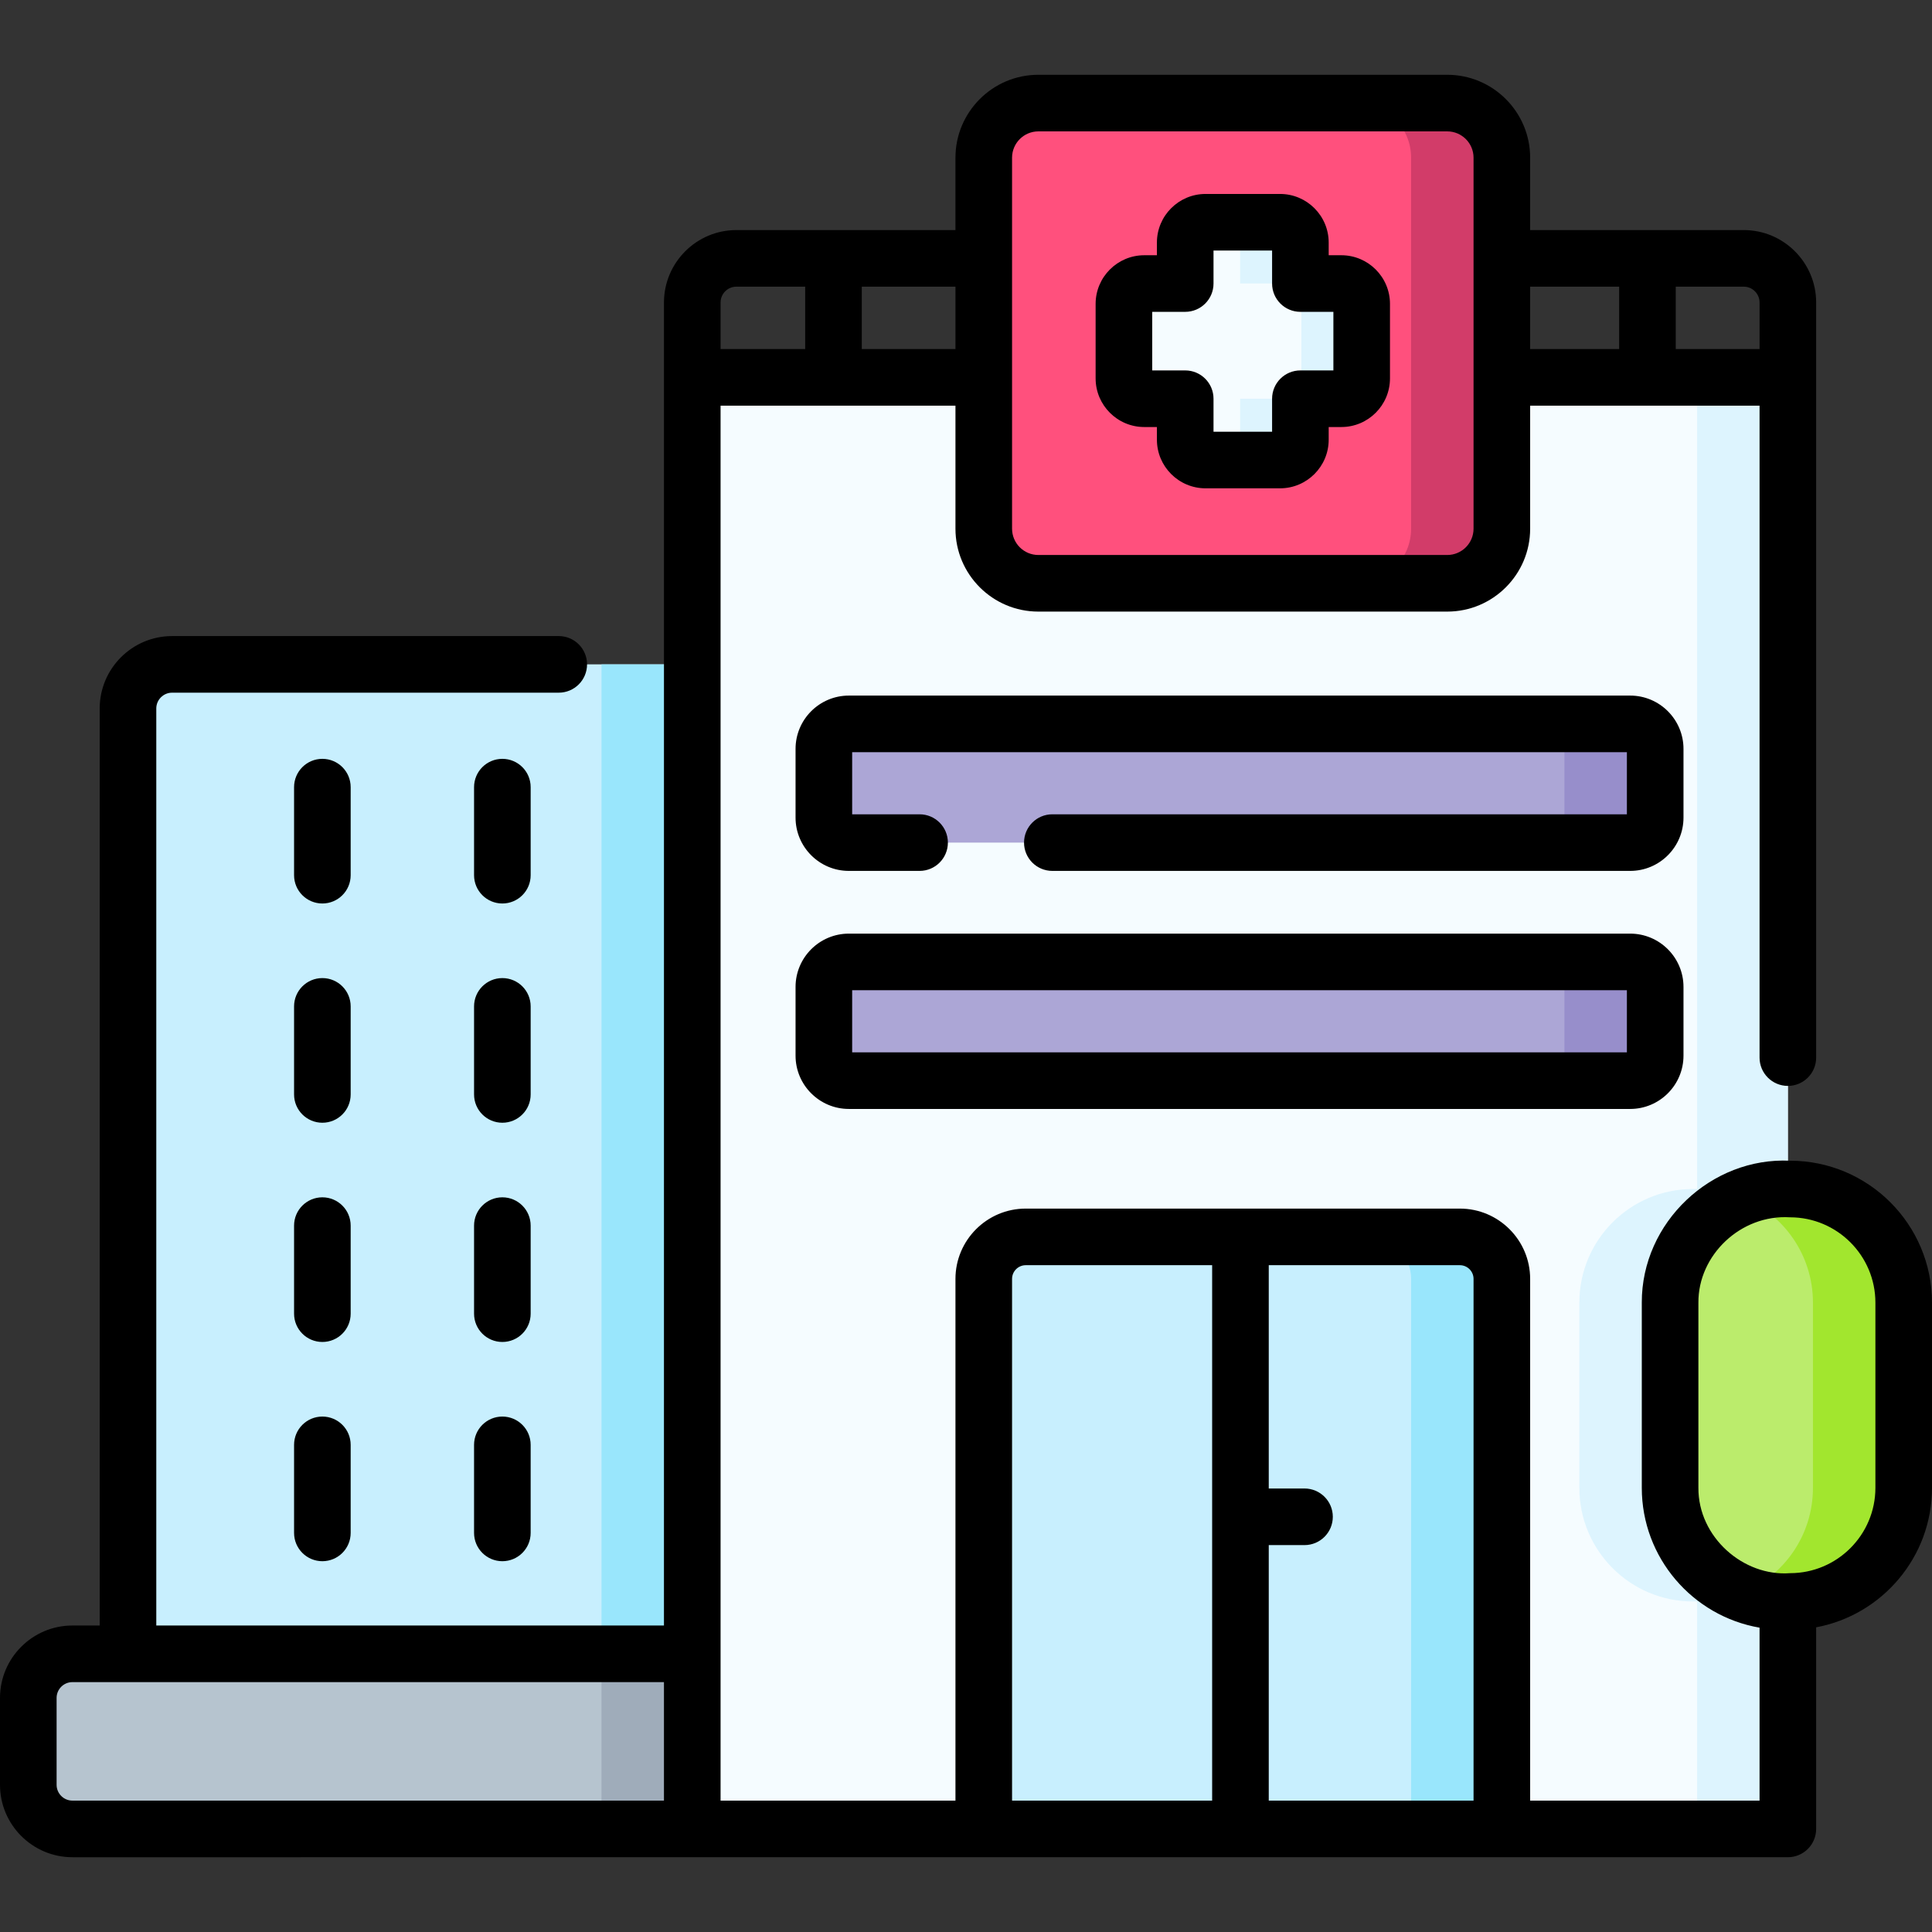 <svg id="Capa_1" enable-background="new 0 0 512 512" height="512" viewBox="0 0 512 512" width="512" xmlns="http://www.w3.org/2000/svg"><rect x="0" y="0" width="512" height="512" fill="#333333" stroke="none"/><g><g><path d="m183.455 99.998h290.345v384.684h-290.345z" fill="#f5fcff"/><path d="m450.34 424.405h-1.684c-16.63 0-30.112-13.481-30.112-30.112v-49.082c0-16.63 13.481-30.112 30.112-30.112h1.684c16.63 0 30.112 13.481 30.112 30.112v49.082c0 16.631-13.482 30.112-30.112 30.112z" fill="#ddf4fe"/><path d="m449.752 99.998h24.048v384.684h-24.048z" fill="#ddf4fe"/><path d="m398.005 484.681h-137.298v-145.764c0-6.145 4.982-11.127 11.127-11.127h115.043c6.145 0 11.127 4.982 11.127 11.127v145.764z" fill="#c8effe"/><path d="m386.878 327.79h-24.048c6.145 0 11.127 4.982 11.127 11.127v145.764h24.048v-145.764c0-6.145-4.982-11.127-11.127-11.127z" fill="#99e6fc"/><path d="m19.19 484.681h164.265v-46.402h-164.265c-6.456 0-11.69 5.234-11.69 11.69v23.021c0 6.457 5.234 11.691 11.69 11.691z" fill="#b6c4cf"/><path d="m159.407 438.279h24.048v46.402h-24.048z" fill="#9facba"/><path d="m45.609 176.066h137.846v262.213h-149.537v-250.522c0-6.457 5.235-11.691 11.691-11.691z" fill="#c8effe"/><path d="m159.407 176.066h24.048v262.213h-24.048z" fill="#99e6fc"/><path d="m383.539 154.579h-108.366c-7.989 0-14.466-6.477-14.466-14.466v-98.329c0-7.989 6.477-14.466 14.466-14.466h108.366c7.989 0 14.466 6.477 14.466 14.466v98.329c0 7.989-6.477 14.466-14.466 14.466z" fill="#ff507d"/><path d="m383.539 27.319h-24.048c7.989 0 14.466 6.477 14.466 14.466v98.329c0 7.989-6.477 14.466-14.466 14.466h24.048c7.989 0 14.466-6.477 14.466-14.466v-98.33c0-7.989-6.477-14.465-14.466-14.465z" fill="#d23c69"/><path d="m474.388 424.405h-1.684c-16.63 0-30.112-13.481-30.112-30.112v-49.082c0-16.63 13.481-30.112 30.112-30.112h1.684c16.63 0 30.112 13.481 30.112 30.112v49.082c0 16.631-13.481 30.112-30.112 30.112z" fill="#bbec6c"/><path d="m474.388 315.1h-1.684c-3.953 0-7.724.77-11.182 2.154 11.091 4.44 18.93 15.28 18.93 27.958v49.082c0 12.677-7.838 23.517-18.93 27.958 3.458 1.385 7.229 2.154 11.182 2.154h1.684c16.63 0 30.112-13.481 30.112-30.112v-49.082c0-16.631-13.481-30.112-30.112-30.112z" fill="#a2e62e"/><g><path d="m432.016 286.382h-207.059c-3.66 0-6.626-2.967-6.626-6.626v-18.209c0-3.66 2.967-6.626 6.626-6.626h207.059c3.66 0 6.626 2.967 6.626 6.626v18.209c0 3.659-2.966 6.626-6.626 6.626z" fill="#aca6d6"/><path d="m432.016 254.921h-24.048c3.66 0 6.626 2.967 6.626 6.626v18.209c0 3.66-2.967 6.626-6.626 6.626h24.048c3.66 0 6.626-2.967 6.626-6.626v-18.209c0-3.66-2.966-6.626-6.626-6.626z" fill="#978ecb"/><path d="m432.016 223.298h-207.059c-3.66 0-6.626-2.967-6.626-6.626v-18.209c0-3.66 2.967-6.626 6.626-6.626h207.059c3.66 0 6.626 2.967 6.626 6.626v18.209c0 3.659-2.966 6.626-6.626 6.626z" fill="#aca6d6"/><path d="m432.016 191.837h-24.048c3.66 0 6.626 2.967 6.626 6.626v18.209c0 3.66-2.967 6.626-6.626 6.626h24.048c3.66 0 6.626-2.967 6.626-6.626v-18.209c0-3.66-2.966-6.626-6.626-6.626z" fill="#978ecb"/></g><path d="m355.472 75.141h-10.853v-10.853c0-2.976-2.413-5.389-5.389-5.389h-19.747c-2.976 0-5.389 2.413-5.389 5.389v10.853h-10.854c-2.976 0-5.389 2.413-5.389 5.389v19.747c0 2.976 2.413 5.389 5.389 5.389h10.853v10.853c0 2.976 2.413 5.389 5.389 5.389h19.747c2.976 0 5.389-2.413 5.389-5.389v-10.853h10.853c2.976 0 5.389-2.413 5.389-5.389v-19.747c.001-2.976-2.412-5.389-5.388-5.389z" fill="#f5fcff"/><path d="m355.472 75.141h-10.853v-10.853c0-2.976-2.413-5.389-5.389-5.389h-15.978c2.976 0 5.389 2.413 5.389 5.389v10.853h10.853c2.976 0 5.389 2.413 5.389 5.389v19.747c0 2.976-2.413 5.389-5.389 5.389h-10.853v10.853c0 2.976-2.413 5.389-5.389 5.389h15.978c2.976 0 5.389-2.413 5.389-5.389v-10.853h10.853c2.976 0 5.389-2.413 5.389-5.389v-19.747c0-2.976-2.413-5.389-5.389-5.389z" fill="#ddf4fe"/></g><g><path d="m474.388 307.6c-20.848-.992-39.358 16.314-39.295 37.611v49.082c0 18.555 13.51 34.005 31.207 37.055v45.832h-60.795v-138.263c0-10.271-8.356-18.627-18.627-18.627h-115.044c-10.271 0-18.627 8.356-18.627 18.627v138.263h-62.247v-369.68h62.247v32.613c0 12.112 9.854 21.966 21.966 21.966h108.366c12.112 0 21.966-9.854 21.966-21.966v-32.613h60.795v172.776c0 4.142 3.358 7.5 7.5 7.5s7.5-3.358 7.5-7.5v-200.106c0-10.587-8.608-19.2-19.19-19.2h-56.605v-19.185c0-12.112-9.854-21.966-21.966-21.966h-108.366c-12.112 0-21.966 9.854-21.966 21.966v19.185h-58.057c-10.582 0-19.19 8.613-19.19 19.2l-.005 350.609h-134.537v-243.022c0-2.311 1.88-4.19 4.19-4.19h102.467c4.142 0 7.5-3.358 7.5-7.5s-3.358-7.5-7.5-7.5h-102.466c-10.582 0-19.19 8.609-19.19 19.19v243.022h-7.229c-10.581 0-19.19 8.609-19.19 19.191v23.021c0 10.582 8.609 19.191 19.19 19.191l454.61-.002c4.142 0 7.5-3.358 7.5-7.5v-53.422c17.448-3.256 30.7-18.587 30.7-36.964v-49.082c0-20.739-16.873-37.612-37.612-37.612zm-8.088-227.43v12.33h-22.21v-16.53h18.02c2.31 0 4.19 1.884 4.19 4.2zm-37.21-4.2v16.53h-23.585v-16.53zm-153.917-41.152h108.366c3.841 0 6.966 3.125 6.966 6.966v98.329c0 3.841-3.125 6.966-6.966 6.966h-108.366c-3.841 0-6.966-3.125-6.966-6.966v-98.328c0-3.842 3.125-6.967 6.966-6.967zm-21.966 41.152v16.53h-24.827v-16.53zm-62.247 4.2c0-2.316 1.879-4.2 4.19-4.2h18.23v16.53h-22.42zm-15.005 397.012h-156.765c-2.311 0-4.19-1.88-4.19-4.191v-23.021c0-2.311 1.88-4.19 4.19-4.19h156.765zm214.55-138.265v138.263h-54.273v-67.713h9.476c4.142 0 7.5-3.358 7.5-7.5s-3.358-7.5-7.5-7.5h-9.476v-59.177h50.646c2 0 3.627 1.627 3.627 3.627zm-122.298 0c0-2 1.627-3.627 3.627-3.627h49.397v141.89h-53.025v-138.263zm228.793 55.376c0 12.468-10.144 22.612-22.612 22.612-12.361.944-24.367-9.538-24.295-22.612v-49.082c-.086-12.556 11.191-23.426 24.295-22.611 12.468 0 22.612 10.144 22.612 22.611z"/><path d="m432.016 247.421h-207.059c-7.789 0-14.126 6.337-14.126 14.126v18.209c0 7.789 6.337 14.126 14.126 14.126h207.059c7.79 0 14.126-6.337 14.126-14.126v-18.209c.001-7.789-6.336-14.126-14.126-14.126zm-.873 31.461h-205.312v-16.461h205.312z"/><path d="m446.143 198.463c0-7.79-6.337-14.126-14.126-14.126h-207.06c-7.789 0-14.126 6.337-14.126 14.126v18.209c0 7.789 6.337 14.126 14.126 14.126h18.743c4.142 0 7.5-3.358 7.5-7.5s-3.358-7.5-7.5-7.5h-17.869v-16.461h205.312v16.461h-152.263c-4.142 0-7.5 3.358-7.5 7.5s3.358 7.5 7.5 7.5h153.136c7.79 0 14.126-6.337 14.126-14.126v-18.209z"/><path d="m92.931 208.602c0-4.142-3.358-7.5-7.5-7.5s-7.5 3.358-7.5 7.5v23.334c0 4.142 3.358 7.5 7.5 7.5s7.5-3.358 7.5-7.5z"/><path d="m140.63 208.602c0-4.142-3.358-7.5-7.5-7.5s-7.5 3.358-7.5 7.5v23.334c0 4.142 3.358 7.5 7.5 7.5s7.5-3.358 7.5-7.5z"/><path d="m92.931 266.702c0-4.142-3.358-7.5-7.5-7.5s-7.5 3.358-7.5 7.5v23.334c0 4.142 3.358 7.5 7.5 7.5s7.5-3.358 7.5-7.5z"/><path d="m140.63 266.702c0-4.142-3.358-7.5-7.5-7.5s-7.5 3.358-7.5 7.5v23.334c0 4.142 3.358 7.5 7.5 7.5s7.5-3.358 7.5-7.5z"/><path d="m92.931 324.802c0-4.142-3.358-7.5-7.5-7.5s-7.5 3.358-7.5 7.5v23.334c0 4.142 3.358 7.5 7.5 7.5s7.5-3.358 7.5-7.5z"/><path d="m140.63 324.802c0-4.142-3.358-7.5-7.5-7.5s-7.5 3.358-7.5 7.5v23.334c0 4.142 3.358 7.5 7.5 7.5s7.5-3.358 7.5-7.5z"/><path d="m85.431 375.402c-4.142 0-7.5 3.358-7.5 7.5v23.334c0 4.142 3.358 7.5 7.5 7.5s7.5-3.358 7.5-7.5v-23.334c0-4.142-3.358-7.5-7.5-7.5z"/><path d="m133.13 375.402c-4.142 0-7.5 3.358-7.5 7.5v23.334c0 4.142 3.358 7.5 7.5 7.5s7.5-3.358 7.5-7.5v-23.334c0-4.142-3.358-7.5-7.5-7.5z"/><path d="m303.24 113.167h3.353v3.354c0 7.107 5.782 12.889 12.889 12.889h19.747c7.107 0 12.889-5.782 12.889-12.889v-3.354h3.354c7.107 0 12.889-5.782 12.889-12.889v-19.748c0-7.107-5.782-12.889-12.889-12.889h-3.354v-3.353c0-7.107-5.782-12.889-12.889-12.889h-19.747c-7.107 0-12.889 5.782-12.889 12.889v3.353h-3.353c-7.107 0-12.889 5.782-12.889 12.889v19.748c0 7.107 5.782 12.889 12.889 12.889zm2.111-30.526h8.742c4.142 0 7.5-3.358 7.5-7.5v-8.742h15.525v8.742c0 4.142 3.358 7.5 7.5 7.5h8.743v15.525h-8.743c-4.142 0-7.5 3.358-7.5 7.5v8.743h-15.525v-8.743c0-4.142-3.358-7.5-7.5-7.5h-8.742z"/></g></g></svg>